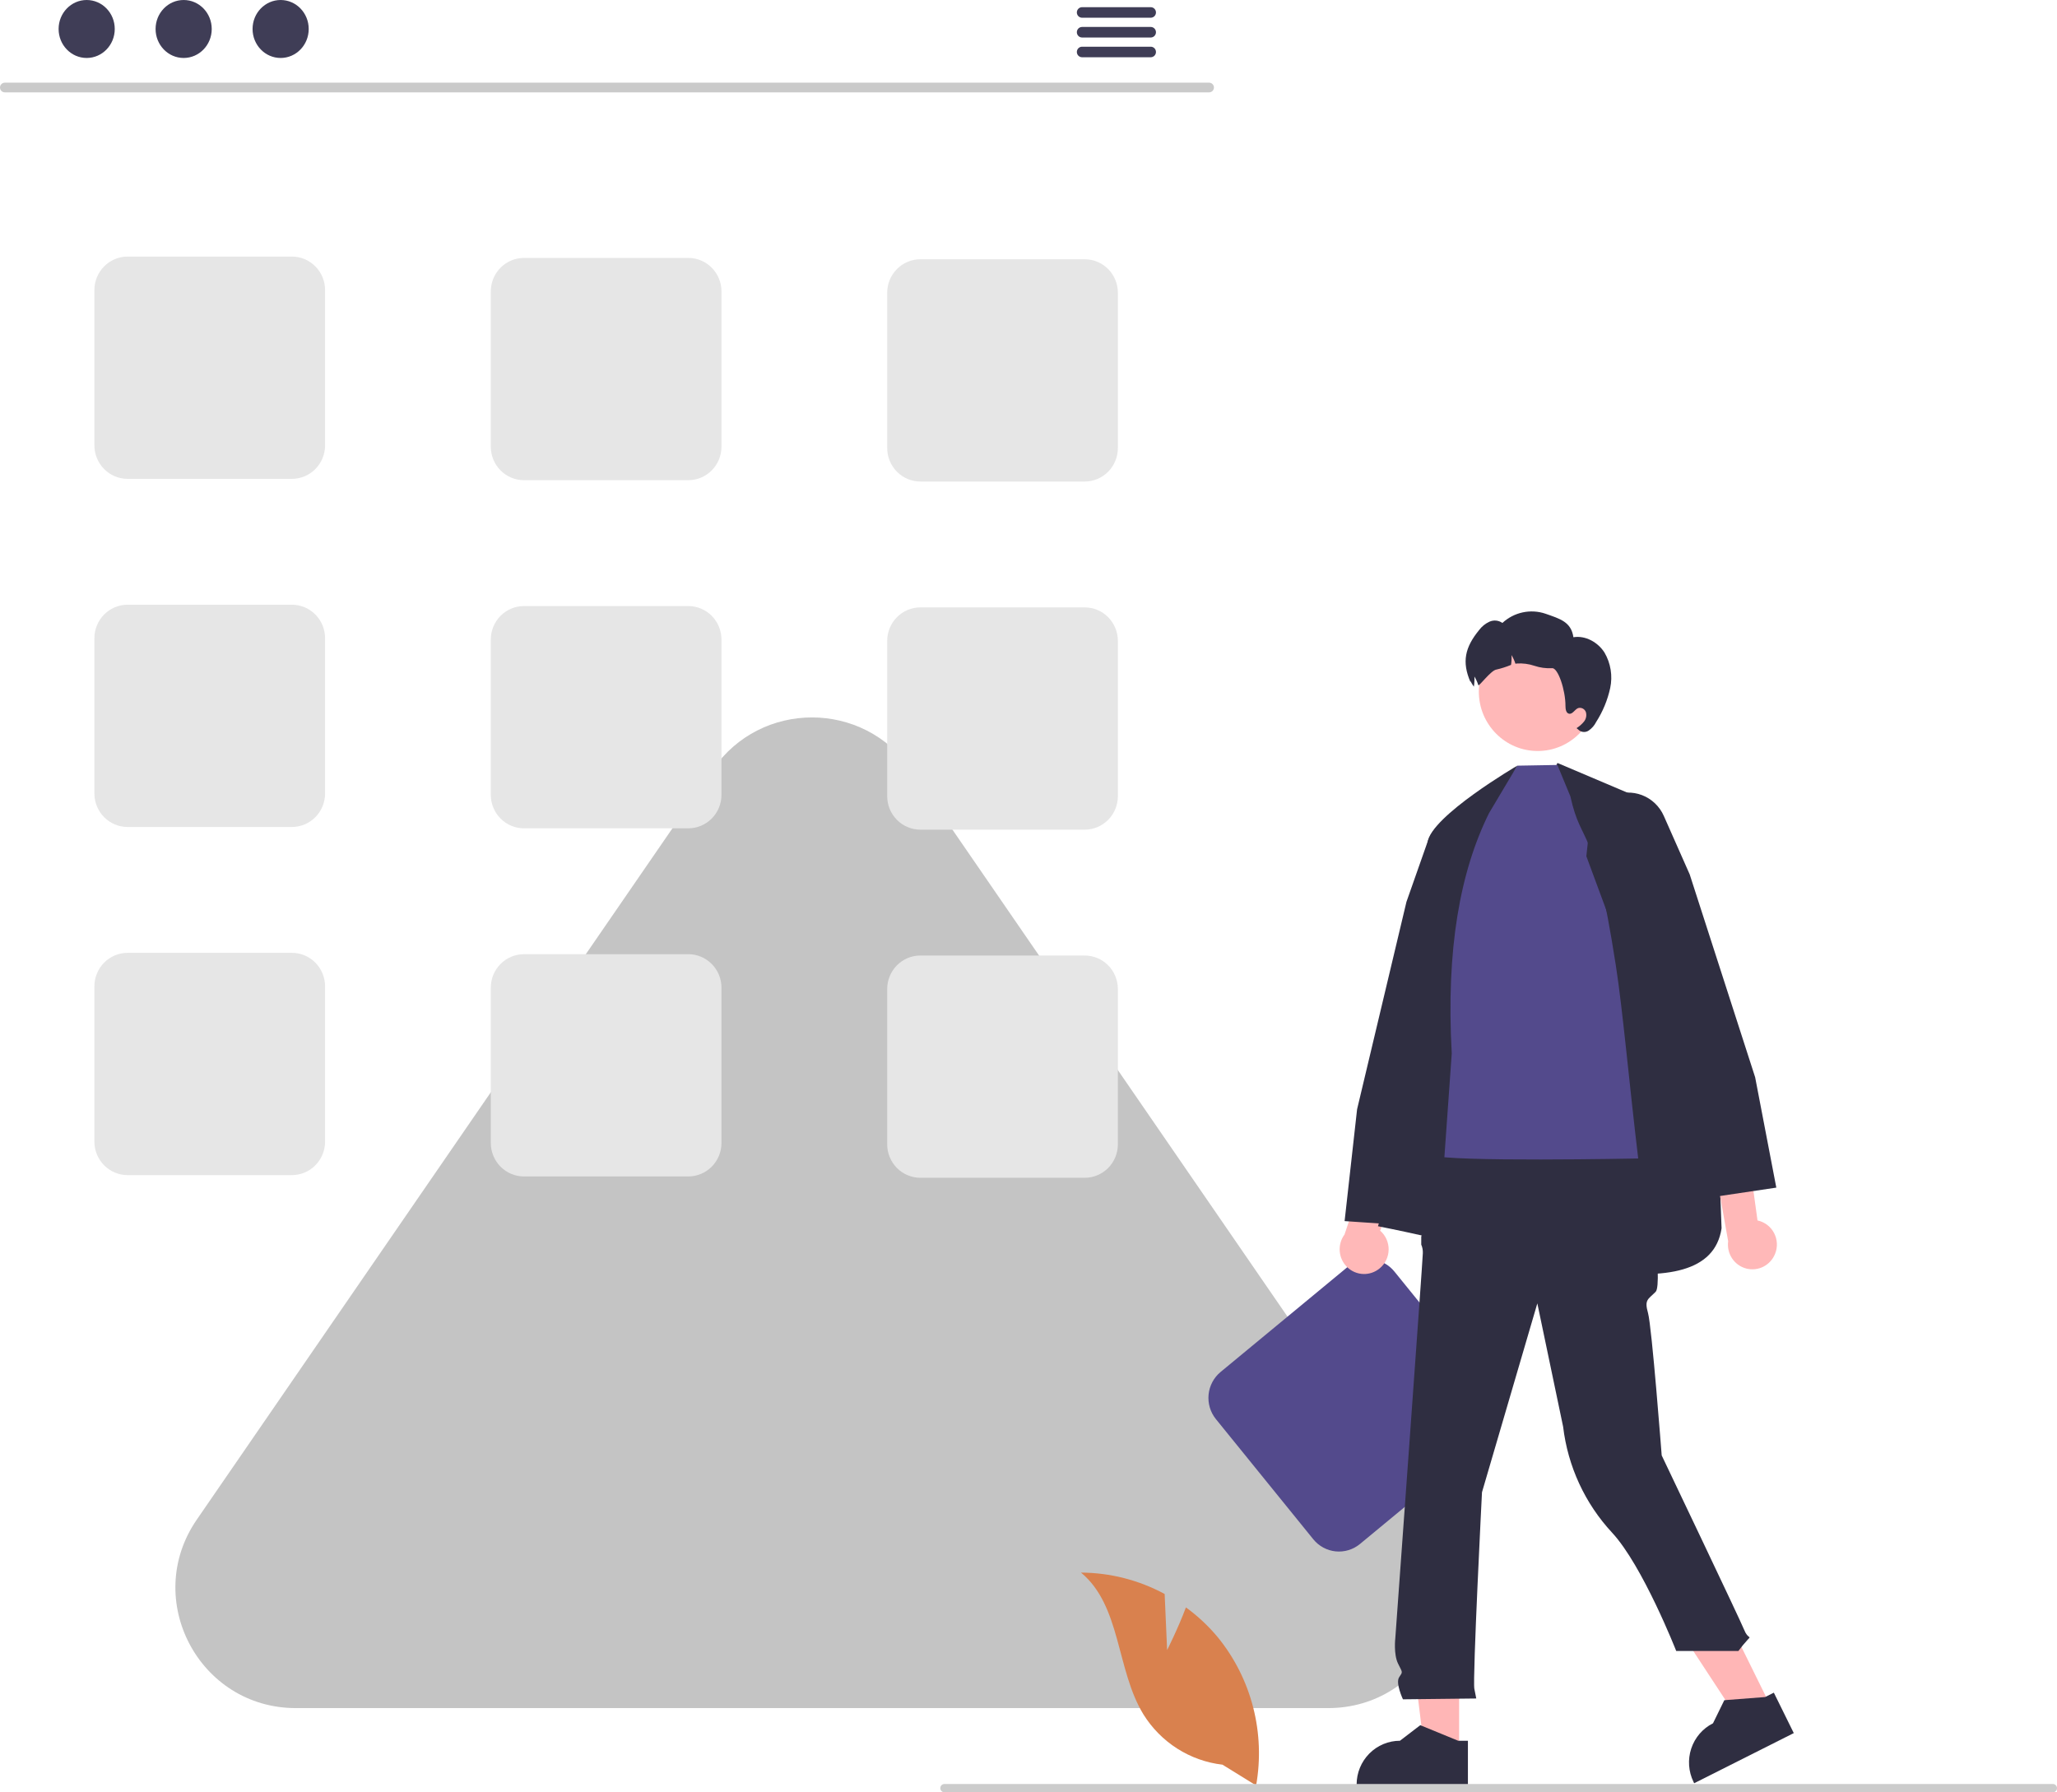 <?xml version="1.0" encoding="UTF-8"?> <svg xmlns="http://www.w3.org/2000/svg" width="684" height="596" viewBox="0 0 684 596" fill="none"> <path d="M237.046 255.897C252.941 232.794 287.059 232.794 302.954 255.897L474.564 505.327C492.823 531.866 473.824 568 441.61 568H98.39C66.176 568 47.177 531.866 65.436 505.327L237.046 255.897Z" fill="#C4C4C4"></path> <g clip-path="url(#clip0_33_8)"> <path d="M97.076 159.234H42.411C39.489 159.23 36.688 158.056 34.622 155.97C32.556 153.883 31.393 151.053 31.39 148.102V96.453C31.393 93.502 32.556 90.672 34.622 88.586C36.688 86.499 39.489 85.325 42.411 85.322H97.076C99.998 85.325 102.799 86.499 104.865 88.586C106.931 90.672 108.093 93.502 108.097 96.453V148.102C108.093 151.053 106.931 153.883 104.865 155.97C102.799 158.056 99.998 159.23 97.076 159.234Z" fill="#E6E6E6"></path> <path d="M228.887 159.679H174.223C171.301 159.676 168.499 158.502 166.433 156.415C164.367 154.328 163.205 151.499 163.202 148.548V96.898C163.205 93.947 164.367 91.118 166.433 89.031C168.499 86.944 171.301 85.77 174.223 85.767H228.887C231.809 85.77 234.61 86.944 236.676 89.031C238.743 91.118 239.905 93.947 239.908 96.898V148.548C239.905 151.499 238.743 154.328 236.676 156.415C234.61 158.502 231.809 159.676 228.887 159.679Z" fill="#E6E6E6"></path> <path d="M360.698 160.124H306.034C303.112 160.121 300.311 158.947 298.245 156.86C296.179 154.773 295.016 151.944 295.013 148.993V97.344C295.016 94.392 296.179 91.563 298.245 89.476C300.311 87.389 303.112 86.216 306.034 86.212H360.698C363.62 86.216 366.422 87.389 368.488 89.476C370.554 91.563 371.716 94.392 371.72 97.344V148.993C371.716 151.944 370.554 154.773 368.488 156.86C366.422 158.947 363.62 160.121 360.698 160.124Z" fill="#E6E6E6"></path> <path d="M97.076 274.999H42.411C39.489 274.996 36.688 273.822 34.622 271.735C32.556 269.648 31.393 266.819 31.39 263.868V212.219C31.393 209.268 32.556 206.438 34.622 204.351C36.688 202.265 39.489 201.091 42.411 201.087H97.076C99.998 201.091 102.799 202.265 104.865 204.351C106.931 206.438 108.093 209.268 108.097 212.219V263.868C108.093 266.819 106.931 269.648 104.865 271.735C102.799 273.822 99.998 274.996 97.076 274.999Z" fill="#E6E6E6"></path> <path d="M228.887 275.445H174.223C171.301 275.441 168.499 274.267 166.433 272.181C164.367 270.094 163.205 267.264 163.202 264.313V212.664C163.205 209.713 164.367 206.883 166.433 204.797C168.499 202.71 171.301 201.536 174.223 201.533H228.887C231.809 201.536 234.61 202.71 236.676 204.797C238.743 206.883 239.905 209.713 239.908 212.664V264.313C239.905 267.264 238.743 270.094 236.676 272.181C234.61 274.267 231.809 275.441 228.887 275.445Z" fill="#E6E6E6"></path> <path d="M360.698 275.89H306.034C303.112 275.887 300.311 274.713 298.245 272.626C296.179 270.539 295.016 267.71 295.013 264.759V213.109C295.016 210.158 296.179 207.329 298.245 205.242C300.311 203.155 303.112 201.981 306.034 201.978H360.698C363.62 201.981 366.422 203.155 368.488 205.242C370.554 207.329 371.716 210.158 371.72 213.109V264.759C371.716 267.71 370.554 270.539 368.488 272.626C366.422 274.713 363.62 275.887 360.698 275.89Z" fill="#E6E6E6"></path> <path d="M97.076 390.765H42.411C39.489 390.762 36.688 389.588 34.622 387.501C32.556 385.414 31.393 382.585 31.39 379.634V327.984C31.393 325.033 32.556 322.204 34.622 320.117C36.688 318.03 39.489 316.856 42.411 316.853H97.076C99.998 316.856 102.799 318.03 104.865 320.117C106.931 322.204 108.093 325.033 108.097 327.984V379.634C108.093 382.585 106.931 385.414 104.865 387.501C102.799 389.588 99.998 390.762 97.076 390.765Z" fill="#E6E6E6"></path> <path d="M228.887 391.21H174.223C171.301 391.206 168.499 390.033 166.433 387.946C164.367 385.859 163.205 383.03 163.202 380.078V328.429C163.205 325.478 164.367 322.649 166.433 320.562C168.499 318.475 171.301 317.301 174.223 317.298H228.887C231.809 317.301 234.61 318.475 236.676 320.562C238.743 322.649 239.905 325.478 239.908 328.429V380.078C239.905 383.03 238.743 385.859 236.676 387.946C234.61 390.033 231.809 391.206 228.887 391.21Z" fill="#E6E6E6"></path> <path d="M360.698 391.655H306.034C303.112 391.652 300.311 390.478 298.245 388.391C296.179 386.304 295.016 383.475 295.013 380.524V328.874C295.016 325.923 296.179 323.094 298.245 321.007C300.311 318.92 303.112 317.746 306.034 317.743H360.698C363.62 317.746 366.422 318.92 368.488 321.007C370.554 323.094 371.716 325.923 371.72 328.874V380.524C371.716 383.475 370.554 386.304 368.488 388.391C366.422 390.478 363.62 391.652 360.698 391.655Z" fill="#E6E6E6"></path> <path d="M494.516 478.459L452.216 513.431C449.953 515.297 447.049 516.181 444.141 515.888C441.234 515.595 438.56 514.149 436.707 511.868L404.315 471.901C402.467 469.615 401.592 466.682 401.882 463.746C402.172 460.809 403.604 458.109 405.863 456.237L448.163 421.265C450.426 419.398 453.33 418.515 456.237 418.808C459.145 419.101 461.818 420.546 463.672 422.828L496.063 462.795C497.911 465.081 498.786 468.013 498.496 470.95C498.206 473.887 496.775 476.587 494.516 478.459Z" fill="#534A8C"></path> <path d="M388.094 548.702L387.273 530.052C378.712 525.43 369.163 522.989 359.456 522.94C372.816 533.972 371.146 555.238 380.204 570.073C383.064 574.678 386.914 578.575 391.467 581.473C396.021 584.371 401.162 586.197 406.509 586.816L417.689 593.73C419.223 585.092 418.885 576.221 416.698 567.728C414.511 559.234 410.526 551.321 405.02 544.533C401.893 540.756 398.308 537.391 394.349 534.519C391.671 541.65 388.094 548.702 388.094 548.702Z" fill="#D9814E"></path> <path d="M458.79 421.76C459.705 421.004 460.445 420.054 460.957 418.977C461.47 417.9 461.742 416.723 461.755 415.529C461.768 414.335 461.522 413.152 461.034 412.064C460.545 410.976 459.827 410.01 458.928 409.233L477.215 360.947L462.601 364.073L447.084 410.518C445.892 412.129 445.325 414.125 445.493 416.129C445.661 418.133 446.55 420.005 447.993 421.391C449.436 422.777 451.332 423.58 453.322 423.648C455.312 423.716 457.258 423.044 458.79 421.76Z" fill="#FFB8B8"></path> <path d="M451.262 368.881L467.678 299.895L474.733 279.842C475.306 278.214 476.192 276.716 477.34 275.436C478.488 274.155 479.876 273.116 481.423 272.38C482.971 271.643 484.647 271.223 486.356 271.144C488.065 271.065 489.772 271.328 491.38 271.918L491.38 271.918C493.49 272.699 495.363 274.018 496.819 275.746C498.275 277.474 499.263 279.553 499.688 281.781L501.454 291.162L468.587 407.247L468.512 407.512L447.112 406.058L451.262 368.881Z" fill="#2F2E41"></path> <path d="M517.89 253.711L481.337 328.373L458.213 407.763C506.931 417.358 568.059 437.883 572.459 408.446C569.747 326.374 561.206 300.195 543.573 264.615L517.89 253.711Z" fill="#2F2E41"></path> <path d="M485.189 582.646L473.712 582.645L468.252 537.934L485.191 537.934L485.189 582.646Z" fill="#FFB6B6"></path> <path d="M488.116 593.882L451.109 593.881V593.408C451.109 589.55 452.627 585.85 455.328 583.122C458.03 580.393 461.693 578.861 465.513 578.86H465.514L472.274 573.681L484.886 578.861L488.117 578.861L488.116 593.882Z" fill="#2F2E41"></path> <path d="M588.892 567.575L578.62 572.745L553.986 535.189L569.146 527.558L588.892 567.575Z" fill="#FFB6B6"></path> <path d="M596.475 576.313L563.353 592.985L563.145 592.562C561.441 589.109 561.165 585.114 562.377 581.455C563.59 577.796 566.192 574.773 569.611 573.052L569.611 573.052L573.374 565.37L586.949 564.324L589.841 562.869L596.475 576.313Z" fill="#2F2E41"></path> <path d="M480.104 379.581L543.39 381.818L548.122 390.694C548.122 390.694 553.079 427.008 550.54 429.572C548.002 432.136 546.733 432.136 548.002 436.622C549.271 441.108 552.552 483.974 552.552 483.974C552.552 483.974 578.696 538.744 579.965 541.949C581.234 545.153 582.503 543.871 581.234 545.153C580.11 546.377 579.051 547.661 578.061 548.999H557.377C557.377 548.999 546.24 520.624 536.045 509.649C527.043 499.959 521.342 487.616 519.774 474.423L511.198 433.418L492.795 496.227C492.795 496.227 489.623 558.395 490.257 561.6L490.892 564.804L466.512 565.079C466.512 565.079 463.974 559.677 465.243 557.754C466.512 555.831 466.436 556.356 464.888 553.21C463.34 550.063 463.974 544.731 463.974 544.731C463.974 544.731 473.124 418.677 473.124 416.754C473.172 415.765 472.991 414.777 472.597 413.871V411.261L475.028 402.013L480.104 379.581Z" fill="#2F2E41"></path> <path d="M522.174 264.783L517.866 254.374L504.534 254.61L490.632 274.472L476.041 336.449C476.041 336.449 470.8 381.724 476.041 384.114C481.281 386.504 544.742 385.232 544.742 385.232C541.804 360.782 539.614 335.91 537.306 321.051C529.679 271.945 526.079 282.279 522.174 264.783Z" fill="#534A8C"></path> <path d="M504.534 254.61C504.534 254.61 475.815 271.378 474.692 280.13C473.569 288.883 469.808 396.009 469.808 396.009L479.964 389.381L482.739 350.337C480.804 315.644 485.528 289.784 495.134 270.399L504.534 254.61Z" fill="#2F2E41"></path> <path d="M511.314 249.733C522.123 249.733 530.886 240.883 530.886 229.965C530.886 219.047 522.123 210.196 511.314 210.196C500.504 210.196 491.741 219.047 491.741 229.965C491.741 240.883 500.504 249.733 511.314 249.733Z" fill="#FFB8B8"></path> <path d="M535.43 228.791C534.556 232.796 532.98 236.612 530.775 240.056C530.19 241.23 529.315 242.233 528.236 242.968C527.689 243.322 527.037 243.472 526.393 243.39C525.748 243.309 525.152 243.002 524.709 242.523L524.233 242.131C525.167 241.55 526 240.819 526.702 239.967C527.049 239.539 527.29 239.034 527.405 238.494C527.52 237.953 527.505 237.393 527.363 236.859C527.194 236.333 526.829 235.893 526.346 235.632C525.863 235.371 525.298 235.31 524.771 235.461C523.625 235.915 522.928 237.589 521.729 237.331C520.759 237.117 520.556 235.826 520.556 234.811C520.592 229.503 518.052 221.961 516.086 222.192C514.1 222.302 512.111 222.033 510.223 221.4C508.333 220.765 506.338 220.508 504.351 220.643C504.21 220.661 504.069 220.688 503.919 220.714C503.6 219.706 503.162 218.74 502.614 217.838C502.676 218.927 502.623 220.019 502.455 221.097C500.874 221.755 499.24 222.277 497.571 222.656C495.755 222.914 491.761 228.399 491.575 227.838C491.257 226.83 490.819 225.864 490.271 224.962C490.332 226.051 490.279 227.144 490.112 228.221C490.103 228.266 490.103 228.301 490.094 228.346C489.212 227.161 488.675 225.719 488.974 226.823C486.021 220.073 487.167 215.238 491.813 209.547C492.719 208.324 493.917 207.352 495.296 206.724C495.987 206.418 496.744 206.296 497.494 206.371C498.245 206.446 498.963 206.715 499.581 207.152C501.476 205.397 503.802 204.186 506.316 203.644C508.831 203.102 511.443 203.25 513.882 204.071C518.722 205.772 522.452 206.769 523.193 211.898C527.195 211.248 531.313 213.546 533.517 216.974C535.603 220.53 536.286 224.749 535.43 228.791Z" fill="#2F2E41"></path> <path d="M590.277 416.883C590.717 415.774 590.911 414.581 590.845 413.388C590.779 412.196 590.455 411.032 589.896 409.98C589.337 408.927 588.556 408.011 587.608 407.297C586.661 406.582 585.57 406.086 584.412 405.843L577.355 354.639L566.049 364.501L574.652 412.743C574.378 414.734 574.836 416.759 575.94 418.432C577.044 420.106 578.718 421.312 580.644 421.822C582.57 422.332 584.614 422.111 586.39 421.201C588.165 420.291 589.548 418.754 590.277 416.883L590.277 416.883Z" fill="#FFB8B8"></path> <path d="M569.446 398.082L527.499 284.726L528.524 275.234C528.774 272.979 529.596 270.827 530.912 268.988C532.228 267.149 533.993 265.685 536.035 264.738C537.591 264.022 539.273 263.623 540.982 263.565C542.692 263.508 544.396 263.793 545.996 264.403C547.596 265.014 549.061 265.938 550.306 267.123C551.551 268.308 552.552 269.73 553.25 271.307L561.865 290.768L583.629 358.234L590.665 394.923L569.446 398.082Z" fill="#2F2E41"></path> <path d="M684 594.617C684.001 594.798 683.966 594.978 683.897 595.147C683.828 595.315 683.727 595.467 683.6 595.596C683.473 595.724 683.322 595.826 683.155 595.896C682.989 595.965 682.81 596 682.63 596H314.043C313.68 596 313.332 595.854 313.075 595.595C312.818 595.335 312.674 594.983 312.674 594.617C312.674 594.25 312.818 593.898 313.075 593.639C313.332 593.379 313.68 593.233 314.043 593.233H682.63C682.81 593.233 682.989 593.268 683.155 593.338C683.322 593.407 683.473 593.509 683.6 593.637C683.727 593.766 683.828 593.919 683.897 594.087C683.965 594.255 684.001 594.435 684 594.617Z" fill="#CCCCCC"></path> <path d="M402.1 30.708H1.558C1.141 30.699 0.745 30.526 0.453 30.225C0.162 29.924 -0.001 29.52 -0.001 29.099C-0.001 28.679 0.162 28.275 0.453 27.974C0.745 27.673 1.141 27.5 1.558 27.491H402.1C402.517 27.5 402.913 27.673 403.205 27.974C403.496 28.275 403.659 28.679 403.659 29.099C403.659 29.52 403.496 29.924 403.205 30.225C402.913 30.526 402.517 30.699 402.1 30.708Z" fill="#CACACA"></path> <path d="M28.824 19.277C33.979 19.277 38.158 14.961 38.158 9.638C38.158 4.315 33.979 0 28.824 0C23.668 0 19.489 4.315 19.489 9.638C19.489 14.961 23.668 19.277 28.824 19.277Z" fill="#3F3D56"></path> <path d="M61.071 19.277C66.227 19.277 70.406 14.961 70.406 9.638C70.406 4.315 66.227 0 61.071 0C55.916 0 51.736 4.315 51.736 9.638C51.736 14.961 55.916 19.277 61.071 19.277Z" fill="#3F3D56"></path> <path d="M93.319 19.277C98.474 19.277 102.653 14.961 102.653 9.638C102.653 4.315 98.474 0 93.319 0C88.163 0 83.984 4.315 83.984 9.638C83.984 14.961 88.163 19.277 93.319 19.277Z" fill="#3F3D56"></path> <path d="M382.684 2.389H359.777C359.323 2.398 358.891 2.587 358.573 2.914C358.255 3.242 358.077 3.682 358.077 4.141C358.077 4.6 358.255 5.04 358.573 5.368C358.891 5.695 359.323 5.884 359.777 5.893H382.684C383.138 5.884 383.571 5.695 383.889 5.368C384.207 5.04 384.385 4.6 384.385 4.141C384.385 3.682 384.207 3.242 383.889 2.914C383.571 2.587 383.138 2.398 382.684 2.389Z" fill="#3F3D56"></path> <path d="M382.684 8.965H359.777C359.323 8.974 358.891 9.162 358.573 9.49C358.255 9.818 358.077 10.258 358.077 10.717C358.077 11.175 358.255 11.616 358.573 11.943C358.891 12.271 359.323 12.459 359.777 12.469H382.684C383.138 12.459 383.571 12.271 383.889 11.943C384.207 11.616 384.385 11.175 384.385 10.717C384.385 10.258 384.207 9.818 383.889 9.49C383.571 9.162 383.138 8.974 382.684 8.965Z" fill="#3F3D56"></path> <path d="M382.684 15.532H359.777C359.323 15.541 358.891 15.729 358.573 16.057C358.255 16.384 358.077 16.825 358.077 17.284C358.077 17.742 358.255 18.183 358.573 18.51C358.891 18.838 359.323 19.026 359.777 19.035H382.684C383.138 19.026 383.571 18.838 383.889 18.51C384.207 18.183 384.385 17.742 384.385 17.284C384.385 16.825 384.207 16.384 383.889 16.057C383.571 15.729 383.138 15.541 382.684 15.532Z" fill="#3F3D56"></path> </g> <defs> <clipPath id="clip0_33_8"> <rect width="171" height="149" fill="white" transform="scale(4)"></rect> </clipPath> </defs> </svg> 